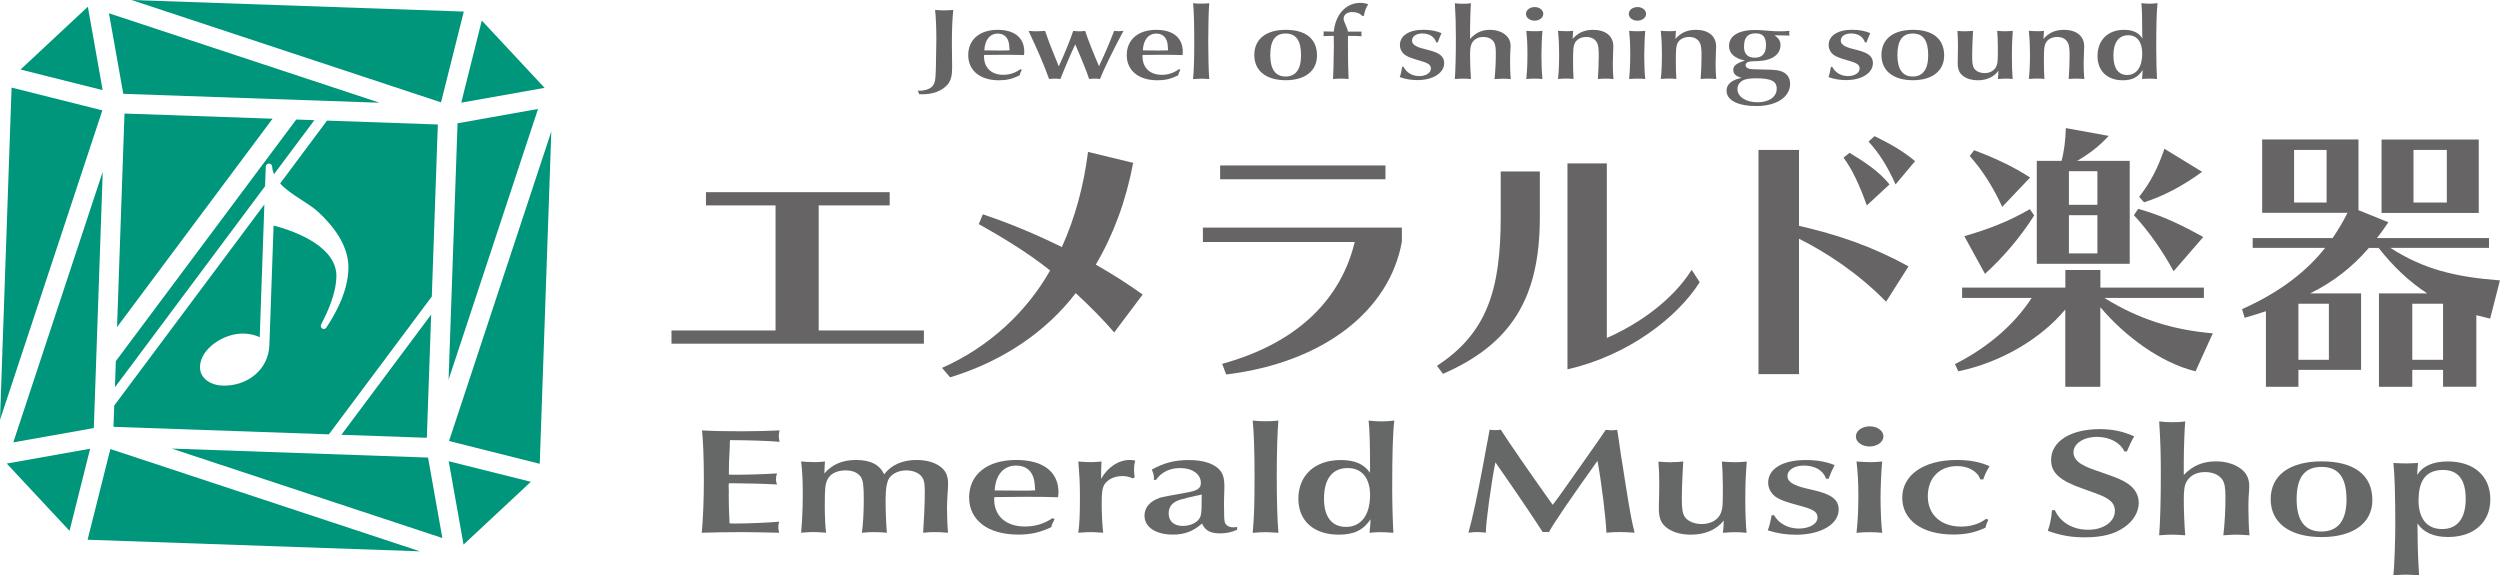 <svg viewBox="0 0 393.01 90.45" xmlns="http://www.w3.org/2000/svg" data-name="レイヤー 2" id="_レイヤー_2">
  <defs>
    <style>
      .cls-1 {
        fill: #666767;
      }

      .cls-2 {
        fill: #00967b;
      }

      .cls-3 {
        fill: #666464;
      }
    </style>
  </defs>
  <g data-name="レイヤー 1" id="_レイヤー_1-2">
    <g>
      <g>
        <polygon points="16.14 14.17 13.81 1.06 3.23 10.93 16.14 14.17" class="cls-2"></polygon>
        <polygon points="75.74 3.23 72.51 16.14 85.61 13.81 75.74 3.23" class="cls-2"></polygon>
        <polygon points="69.33 16.09 72.91 1.82 20.67 0 69.33 16.09" class="cls-2"></polygon>
        <polygon points="0 66.01 16.09 17.35 1.82 13.77 0 66.01" class="cls-2"></polygon>
        <polygon points="17.13 2.09 19.38 14.75 59.67 16.15 17.13 2.09" class="cls-2"></polygon>
        <polygon points="70.59 69.33 84.85 72.91 86.67 20.67 70.59 69.33" class="cls-2"></polygon>
        <polygon points="14.17 70.54 1.06 72.87 10.93 83.45 14.17 70.54" class="cls-2"></polygon>
        <polygon points="17.35 70.59 13.77 84.85 66.01 86.67 17.35 70.59" class="cls-2"></polygon>
        <polygon points="70.54 72.51 72.87 85.61 83.45 75.74 70.54 72.51" class="cls-2"></polygon>
        <g>
          <polygon points="42.85 18.66 19.57 17.85 18.4 51.42 42.85 18.66" class="cls-2"></polygon>
          <path d="M46.57,18.79l-28.36,37.98-.14,4.11,23.6-31.61.11-3.06c0-.28.24-.5.52-.49.25,0,.46.2.48.46.03.43.14.83.29,1.21l6.35-8.5-2.85-.1Z" class="cls-2"></path>
          <polygon points="53.67 68.35 67.1 68.82 67.78 49.45 53.67 68.35" class="cls-2"></polygon>
          <path d="M67.88,46.63l.95-27.06-17.42-.61-7.37,9.88c1.63,1.8,4.44,3.03,6,4.49,2.31,2.15,4.86,5.3,4.73,8.97-.11,3.2-1.56,6.32-3.47,9.2-.09.14-.25.22-.41.21-.35-.01-.56-.38-.41-.69.95-1.84,2.31-4.69,2.4-7.46.16-4.53-5.84-7.06-9.87-8.1l-.66,18.77c-.14,4.06-3.67,6.52-7.38,6.39-1.8-.06-3.6-1.1-3.53-3.02.1-2.78,3.74-5.27,6.95-5.16.9.03,1.87.26,2.44.59l.73-20.89-23.6,31.61-.12,3.35,33.86,1.18,16.17-21.65Z" class="cls-2"></path>
        </g>
        <polygon points="70.52 59.68 84.58 17.13 71.93 19.38 70.52 59.68" class="cls-2"></polygon>
        <polygon points="14.75 67.29 16.15 27 2.09 69.54 14.75 67.29" class="cls-2"></polygon>
        <polygon points="67.29 71.93 27 70.52 69.54 84.58 67.29 71.93" class="cls-2"></polygon>
      </g>
      <g>
        <path d="M105.56,54.03v-2.08h16.36v-19.66h-10.94v-2.08h28.88v2.08h-11.16v19.66h16.54v2.08h-39.69Z" class="cls-3"></path>
        <path d="M175.17,52.27c-1.72-1.99-3.8-4.11-6.06-6.19-4.75,6.19-11.62,10.76-19.75,13.24l-1.27-1.49c7.37-3.25,13.33-8.81,16.99-15.32-3.71-2.94-7.73-5.33-11.21-7.28l.63-1.54c3.93,1.31,8.23,3.07,12.43,5.15,2.08-4.61,3.44-9.63,4.11-14.96l7.1,1.72c-1.13,5.97-3.12,11.35-5.88,16,2.62,1.49,5.11,3.07,7.37,4.7l-4.48,5.97Z" class="cls-3"></path>
        <path d="M220.38,37.99c-1.9,10.67-12.07,18.98-27.62,20.88l-.63-1.67c12.29-3.39,18.76-10.53,20.84-19.16h-23.87v-2.26h31.28v2.22ZM191.81,28.18v-2.17h25.99v2.17h-25.99Z" class="cls-3"></path>
        <path d="M225.89,57.51c7.91-5.15,10.03-12.02,10.03-23.46v-7.1h6.15v7.23c0,12.7-4.52,19.93-15.23,24.59l-.95-1.27ZM267.2,44.36c-3.48,5.51-11.21,11.53-20.79,13.7V25.69h6.19v27.44c4.93-2.17,10.26-5.83,13.34-10.71l1.26,1.94Z" class="cls-3"></path>
        <path d="M296.5,47.43c-4.38-4.48-9.36-7.73-13.69-9.9v21.29h-6.37V23.57h6.37v11.93c6.1,1.4,11.44,3.21,17.22,6.37l-3.53,5.56ZM293.47,32.29c-1.13-3.16-2.3-5.69-3.66-7.5l.95-.77c2.35,1.45,4.57,2.85,6.28,4.97l-3.57,3.3ZM297.99,28.99c-1.27-2.85-2.62-4.97-4.25-6.73l.95-.86c2.08,1.04,4.2,2.12,6.37,3.93l-3.07,3.66Z" class="cls-3"></path>
        <path d="M345.14,58.37c-5.42-1.31-11.12-5.51-14.96-10.08v12.52h-5.51v-12.16c-3.62,4.38-9.85,8.27-16.81,9.72l-.54-1.13c5.2-2.62,9.36-6.24,12.07-10.4h-10.94v-1.63h16.23v-2.76h5.51v2.76h16.27v1.63h-15.64c5.33,3.3,10.67,5.02,17.04,5.56l-2.71,5.97ZM308.8,37.13c3.71-1.08,6.87-2.26,10.3-4.25l.68.99c-2.13,3.39-4.97,6.69-7.73,9.18l-3.25-5.92ZM314.76,32.52c-1.58-3.39-3.16-5.79-5.11-8l.68-.9c2.85,1.04,6.15,2.53,8.81,4.29l-4.38,4.61ZM320.19,41.47v-16.18h3.89c.41-1.49.63-3.34.68-5.15l6.74,1.22c-1.58,1.72-3.25,2.94-4.97,3.93h8.27v16.18h-14.6ZM329.72,26.91h-4.48v5.29h4.48v-5.29ZM329.72,33.83h-4.48v6.01h4.48v-6.01ZM341.7,42.64c-1.72-3.16-3.89-6.28-6.24-8.81l.68-1c3.84,1.08,6.78,2.53,10.22,4.43l-4.66,5.38ZM336.28,30.94c1.76-2.22,2.94-4.52,3.98-7.55l5.92,3.62c-3.07,2.26-6.24,3.89-9.13,4.79l-.77-.86Z" class="cls-3"></path>
        <path d="M384.06,60.81v-2.67h-4.84v2.67h-5.24v-14.69h7.59c-2.8-1.81-5.29-4.16-7.64-7.14h-1.54c-2.62,3.03-5.56,5.33-9.22,7.14h8v12.02h-9.85v2.67h-5.11v-11.89c-1.17.41-1.99.63-3.34,1.04l-.41-1.36c5.97-2.67,10.12-5.92,13.06-9.63h-11.39v-1.54h12.56c.9-1.31,1.67-2.62,2.35-3.98h-13.42v-11.53h15.14v11.12l4.7,1.9c-.59.86-1.18,1.72-1.81,2.49h17.63v1.54h-15.5c5.29,3.39,10.21,4.57,17.22,5.11l-1.54,6.01-2.17-.54v11.25h-5.24ZM365.75,23.57h-5.11v8.27h5.11v-8.27ZM366.11,47.75h-4.79v8.81h4.79v-8.81ZM374.39,33.47v-11.53h15.28v11.53h-15.28ZM384.06,47.75h-4.84v8.81h4.84v-8.81ZM384.65,23.57h-5.24v8.27h5.24v-8.27Z" class="cls-3"></path>
      </g>
      <g>
        <path d="M144.28,14.24c.12.02.22.02.29.02.8,0,1.57-.26,1.94-.64.45-.43.57-1.01.61-2.75.02-.64.08-4.2.08-4.64,0-1.92-.08-3.64-.2-4.67.65.05,1,.07,1.41.07s.78-.02,1.45-.07c-.14,1.32-.22,3.08-.22,5.09,0,.45,0,1.13.02,2.01.02.71.02,1.63.02,1.93,0,1.35-.2,2.13-.76,2.75-.86.95-2.23,1.48-3.88,1.48-.2,0-.31,0-.55-.02l-.2-.56Z" class="cls-3"></path>
        <path d="M160.63,10.97l-.06.13c-.16.32-.2.43-.27.73-1.14.58-2.04.79-3.27.79-2.96,0-4.82-1.53-4.82-3.95s1.76-3.98,4.64-3.98c2.65,0,4.17,1.26,4.17,3.45,0,.08-.02.29-.04.52-.9-.03-1.8-.05-3.19-.05-.96,0-1.98.02-3.08.03-.02.1-.02.21-.02.22,0,1.79,1.16,2.9,3.02,2.9,1.02,0,1.88-.29,2.72-.89l.2.1ZM157.26,7.94c.82,0,.96,0,1.45-.03-.04-.79-.08-1.13-.2-1.47-.27-.76-.84-1.16-1.67-1.16-1.22,0-2.02.98-2.1,2.64.51.02.61.02,2,.02h.53Z" class="cls-3"></path>
        <path d="M164.38,5.11c.55,1.61,1.25,3.35,2.06,5.32.88-1.87,1.76-4.04,2.27-5.57.45.05.67.06,1,.06s.51-.02.88-.06c.39,1.22,1.25,3.41,2.19,5.57l.12-.31c.88-1.85,1.55-3.45,2.25-5.27.41.05.55.06.71.06s.31-.02.76-.06c-1.53,2.82-3.21,6.28-3.7,7.57-.41-.05-.59-.06-.86-.06-.25,0-.45.02-.84.06-.37-1.11-1.14-3.04-2.19-5.44-.49,1-1.67,3.74-2.33,5.44-.49-.05-.69-.06-.92-.06-.25,0-.45.02-.86.06-.84-2.29-1.57-4.03-3.1-7.29l-.12-.27c.67.05.94.06,1.29.06.25,0,.45-.02,1.29-.06l.1.26Z" class="cls-3"></path>
        <path d="M185.55,10.97l-.06.13c-.16.32-.2.43-.27.73-1.14.58-2.04.79-3.27.79-2.96,0-4.82-1.53-4.82-3.95s1.76-3.98,4.64-3.98c2.65,0,4.17,1.26,4.17,3.45,0,.08-.02.29-.04.52-.9-.03-1.8-.05-3.19-.05-.96,0-1.98.02-3.08.03-.02.1-.02.21-.02.22,0,1.79,1.16,2.9,3.02,2.9,1.02,0,1.88-.29,2.72-.89l.2.1ZM182.18,7.94c.82,0,.96,0,1.45-.03-.04-.79-.08-1.13-.2-1.47-.27-.76-.84-1.16-1.67-1.16-1.22,0-2.02.98-2.1,2.64.51.02.61.02,2,.02h.53Z" class="cls-3"></path>
        <path d="M188.83.57c.49,0,.76-.02,1.27-.06-.1,1.03-.16,3.66-.16,5.93,0,2.53.06,4.7.16,5.99-.69-.05-.96-.06-1.27-.06s-.59.02-1.27.06c.14-1.74.18-3.2.18-5.88,0-2.87-.06-4.77-.18-6.04.53.05.8.06,1.27.06Z" class="cls-3"></path>
        <path d="M207.04,8.71c0,2.43-1.86,3.9-4.92,3.9s-4.94-1.47-4.94-3.96,1.82-3.96,4.96-3.96,4.9,1.43,4.9,4.03ZM199.69,8.65c0,2.25.82,3.38,2.41,3.38s2.43-1.14,2.43-3.33c0-2.34-.78-3.43-2.43-3.43s-2.41,1.13-2.41,3.38Z" class="cls-3"></path>
        <path d="M214.04,4.96c-.02.19-.02.27-.02.37s0,.18.02.37c-.8-.05-.84-.05-2.12-.06-.02.19-.02.42-.02.45,0,2.96.04,5.14.1,6.33-.57-.05-.86-.06-1.23-.06s-.65.02-1.22.06l.02-.31.06-1.56c.06-2.72.06-2.96.06-3.33l-.02-1.35v-.24l-.8.02c-.06,0-.31.02-.82.03.02-.18.04-.27.04-.39,0-.13,0-.19-.04-.35l1.63.03c.24-2.67,1.92-4.52,4.14-4.52.45,0,.82.06,1.27.22-.33.47-.61,1.22-.67,1.8l-.2.06c-.41-.42-.96-.64-1.65-.64-.8,0-1.35.43-1.35,1.05,0,.21.06.4.25.81.33.73.39.95.43,1.22h2.14Z" class="cls-3"></path>
        <path d="M220.65,10.53c.47.9,1.39,1.43,2.45,1.43s1.84-.5,1.84-1.18c0-.6-.39-.87-1.82-1.27-1.23-.35-1.76-.56-2.19-.84-.53-.35-.86-.95-.86-1.59,0-1.47,1.43-2.4,3.68-2.4,1.14,0,2.04.18,2.86.53l-.08.19c-.08.19-.16.37-.24.55-.04.1-.12.31-.27.71h-.24c-.29-.89-1.08-1.4-2.19-1.4-.94,0-1.61.45-1.61,1.11,0,.4.24.71.78.95.43.19.67.27,1.84.56,1.74.43,2.43,1.01,2.43,2.04,0,1.56-1.76,2.67-4.19,2.67-1,0-1.8-.13-2.8-.47.12-.24.29-.97.39-1.61h.22Z" class="cls-3"></path>
        <path d="M231.12,6.11c.86-.97,1.84-1.42,3.12-1.42.92,0,1.76.26,2.35.73.61.47.88,1.05.88,1.87,0,.19-.02.68-.06,1.18-.02.39-.02.79-.02,1.16,0,.92.04,2.17.1,2.8-.65-.05-.92-.06-1.25-.06-.31,0-.59.02-1.29.06.14-1.35.2-2.67.2-4.06,0-.9-.08-1.39-.29-1.74-.31-.52-.92-.82-1.69-.82-.82,0-1.45.35-1.8,1.01-.2.4-.27.87-.27,1.93s.06,2.72.14,3.67c-.61-.05-.9-.06-1.24-.06s-.63.02-1.29.06c.1-1.56.16-3.61.16-6.47,0-2.17-.04-3.49-.16-5.44.51.06.78.08,1.33.08s.74-.02,1.2-.08c-.06.55-.14,2.87-.14,4.16v1.45Z" class="cls-3"></path>
        <path d="M242.61,2.19c0,.58-.61,1.06-1.37,1.06s-1.35-.48-1.35-1.06c0-.61.61-1.08,1.37-1.08s1.35.48,1.35,1.08ZM241.32,4.91c.39,0,.67-.02,1.16-.06-.08.74-.16,2.72-.16,3.85,0,1.29.06,2.87.16,3.72-.51-.05-.78-.06-1.21-.06s-.76.02-1.33.06c.12-1.16.18-2.4.18-3.93s-.06-2.59-.18-3.64c.63.05.96.06,1.37.06Z" class="cls-3"></path>
        <path d="M246.18,4.91c.43,0,.67-.02,1.12-.06-.04.42-.04.48-.08,1.27.86-.98,1.86-1.43,3.21-1.43,1.98,0,3.19.98,3.19,2.59,0,.27-.02.72-.04,1.22-.02.53-.04,1.03-.04,1.5,0,.89.04,1.77.1,2.42-.57-.05-.88-.06-1.29-.06s-.65.02-1.16.06c.06-.68.14-2.59.14-3.51,0-1.21-.06-1.75-.24-2.13-.31-.64-.9-.97-1.72-.97-.88,0-1.59.42-1.86,1.08-.18.5-.22.9-.22,2.85,0,1.03.02,1.63.08,2.67-.55-.05-.82-.06-1.2-.06-.37,0-.65.02-1.25.06.12-.87.18-2.3.18-3.93,0-1.27-.04-2.22-.18-3.64.57.05.86.06,1.27.06Z" class="cls-3"></path>
        <path d="M258.77,2.19c0,.58-.61,1.06-1.37,1.06s-1.35-.48-1.35-1.06c0-.61.61-1.08,1.37-1.08s1.35.48,1.35,1.08ZM257.48,4.91c.39,0,.67-.02,1.16-.06-.08.74-.16,2.72-.16,3.85,0,1.29.06,2.87.16,3.72-.51-.05-.78-.06-1.21-.06s-.76.02-1.33.06c.12-1.16.18-2.4.18-3.93s-.06-2.59-.18-3.64c.63.05.96.06,1.37.06Z" class="cls-3"></path>
        <path d="M262.34,4.91c.43,0,.67-.02,1.12-.06-.04.42-.04.48-.08,1.27.86-.98,1.86-1.43,3.21-1.43,1.98,0,3.19.98,3.19,2.59,0,.27-.02.72-.04,1.22-.02.53-.04,1.03-.04,1.5,0,.89.04,1.77.1,2.42-.57-.05-.88-.06-1.29-.06s-.65.02-1.16.06c.06-.68.14-2.59.14-3.51,0-1.21-.06-1.75-.24-2.13-.31-.64-.9-.97-1.72-.97-.88,0-1.59.42-1.86,1.08-.18.5-.22.9-.22,2.85,0,1.03.02,1.63.08,2.67-.55-.05-.82-.06-1.2-.06-.37,0-.65.02-1.25.06.12-.87.18-2.3.18-3.93,0-1.27-.04-2.22-.18-3.64.57.05.86.06,1.27.06Z" class="cls-3"></path>
        <path d="M278.96,5.53c.71.53.94.92.94,1.59,0,1.01-.71,1.85-1.88,2.21-.71.21-1.04.26-2.61.31-.63.02-1,.24-1,.61,0,.26.18.43.55.55.29.08.74.11,2.25.13,2,.03,2.47.1,3.08.39.74.37,1.12,1.01,1.12,1.85,0,2.09-2.12,3.5-5.33,3.5-2.88,0-4.66-.92-4.66-2.4,0-1.03.78-1.69,2.37-2.03-.88-.23-1.31-.63-1.31-1.22,0-.69.43-1.05,1.84-1.5-1.65-.35-2.51-1.13-2.51-2.3,0-1.61,1.51-2.51,4.15-2.51q.69,0,2.49.16c.41.03.86.05,1.39.05s.88-.02,1.49-.07c-.04.16-.06.26-.06.37,0,.13.02.21.06.37l-2.37-.05ZM274.07,12.6c-.57.26-.94.79-.94,1.4,0,1.21,1.33,2.08,3.16,2.08s3.02-.87,3.02-2.14c0-1.18-.9-1.63-3.19-1.63-1.02,0-1.57.08-2.06.29ZM274.16,7.3c0,1.18.57,1.77,1.72,1.77s1.74-.66,1.74-1.98-.53-1.85-1.63-1.85c-1.25,0-1.82.66-1.82,2.06Z" class="cls-3"></path>
        <path d="M288.05,10.53c.47.9,1.39,1.43,2.45,1.43s1.84-.5,1.84-1.18c0-.6-.39-.87-1.82-1.27-1.23-.35-1.76-.56-2.19-.84-.53-.35-.86-.95-.86-1.59,0-1.47,1.43-2.4,3.68-2.4,1.14,0,2.04.18,2.86.53l-.08.19c-.08.19-.16.37-.24.55-.04.1-.12.31-.27.71h-.24c-.29-.89-1.08-1.4-2.19-1.4-.94,0-1.61.45-1.61,1.11,0,.4.24.71.78.95.43.19.67.27,1.84.56,1.74.43,2.43,1.01,2.43,2.04,0,1.56-1.76,2.67-4.19,2.67-1,0-1.8-.13-2.8-.47.12-.24.29-.97.39-1.61h.22Z" class="cls-3"></path>
        <path d="M305.63,8.71c0,2.43-1.86,3.9-4.92,3.9s-4.94-1.47-4.94-3.96,1.82-3.96,4.96-3.96,4.9,1.43,4.9,4.03ZM298.28,8.65c0,2.25.82,3.38,2.41,3.38s2.43-1.14,2.43-3.33c0-2.34-.78-3.43-2.43-3.43s-2.41,1.13-2.41,3.38Z" class="cls-3"></path>
        <path d="M309.03,4.91c.41,0,.65-.02,1.14-.06-.08,1.26-.14,3.03-.14,3.93,0,1.16.08,1.64.33,2,.31.44.92.71,1.63.71.92,0,1.63-.45,1.9-1.21.16-.5.18-.66.18-2.79,0-.84-.04-2.06-.1-2.64.61.05.9.06,1.29.06.37,0,.63-.02,1.16-.06-.1,1.38-.14,2.35-.14,3.91s.04,2.71.12,3.66c-.47-.05-.72-.06-1.1-.06-.33,0-.63.02-1.22.06.04-.42.06-.56.08-1.3-.71.98-1.84,1.5-3.23,1.5-.92,0-1.69-.22-2.27-.64-.65-.48-.9-1.06-.9-2.11,0-.23,0-.66.02-1.08.02-.69.02-1.1.02-1.64,0-.87-.02-1.35-.08-2.29.59.05.9.06,1.31.06Z" class="cls-3"></path>
        <path d="M320.2,4.91c.43,0,.67-.02,1.12-.06-.04.42-.04.48-.08,1.27.86-.98,1.86-1.43,3.21-1.43,1.98,0,3.19.98,3.19,2.59,0,.27-.02.72-.04,1.22-.02.53-.04,1.03-.04,1.5,0,.89.04,1.77.1,2.42-.57-.05-.88-.06-1.29-.06s-.65.02-1.16.06c.06-.68.14-2.59.14-3.51,0-1.21-.06-1.75-.24-2.13-.31-.64-.9-.97-1.72-.97-.88,0-1.59.42-1.86,1.08-.18.5-.22.9-.22,2.85,0,1.03.02,1.63.08,2.67-.55-.05-.82-.06-1.2-.06-.37,0-.65.02-1.25.06.12-.87.18-2.3.18-3.93,0-1.27-.04-2.22-.18-3.64.57.05.86.06,1.27.06Z" class="cls-3"></path>
        <path d="M336.77,5.64c0-2.45-.04-4.3-.14-5.14.61.06.88.08,1.27.08.35,0,.67-.02,1.27-.08-.14,1.29-.2,3.64-.2,7.12,0,1.77.06,3.93.12,4.8-.57-.05-.88-.06-1.23-.06-.41,0-.63.02-1.12.06.06-.68.08-.93.1-1.43-.71,1.14-1.63,1.63-3.12,1.63-2.47,0-3.98-1.47-3.98-3.82,0-2.5,1.63-4.11,4.17-4.11,1.39,0,2.31.44,2.88,1.35v-.4ZM332.24,8.81c0,1.92.78,2.98,2.16,2.98,1.49,0,2.37-1.27,2.37-3.38,0-1.8-.82-2.87-2.19-2.87-1.53,0-2.35,1.14-2.35,3.27Z" class="cls-3"></path>
      </g>
      <g>
        <path d="M114.56,77.59c0,2.12.03,2.55.13,4.69.36.02.72.02.85.02,1.99,0,5.38-.14,6.95-.29-.1.36-.13.52-.13.86s.03.5.13.88c-2.15-.05-4.7-.1-5.84-.1-1.89,0-4.92.05-6.33.1.2-2.17.33-5.12.33-8.2,0-3.24-.1-6.2-.29-7.89,1.6.1,3.59.14,6.26.14,2.02,0,4.47-.07,5.94-.14-.1.38-.13.6-.13.91,0,.29.03.48.13.88-2.45-.17-4.53-.24-7.79-.26l-.03.29-.03,1.05c-.1,1.69-.13,2.5-.13,4.08.39.02.75.02.85.02,2.02,0,4.57-.07,6.72-.21-.13.38-.16.57-.16.91,0,.31.03.5.16.83-1.7-.1-5.05-.19-6.85-.19h-.72c-.03.19-.03.29-.03.33l.03,1.29Z" class="cls-1"></path>
        <path d="M127.86,72.65c.75,0,1.11-.02,1.83-.1-.03.38-.07.81-.1,1.88,1.24-1.43,2.87-2.12,4.96-2.12,2.28,0,3.72.71,4.44,2.26,1.14-1.5,2.9-2.26,5.12-2.26,1.5,0,2.84.38,3.72,1.05.85.64,1.21,1.43,1.21,2.65,0,.29-.03,1.17-.1,1.98-.03.71-.07,1.36-.07,1.95,0,1.02.07,2.86.16,3.81-.95-.07-1.44-.1-2.05-.1-.65,0-1.04.02-1.86.1.16-2.41.26-4.53.26-6.44,0-1.26-.1-1.84-.42-2.29-.46-.67-1.4-1.07-2.48-1.07-1.14,0-2.15.45-2.67,1.19-.39.55-.59,1.69-.59,3.46,0,1.6.07,3.67.2,5.15-.88-.07-1.3-.1-1.96-.1s-1.08.02-1.96.1c.2-1.53.29-3.46.29-5.15,0-2.14-.1-3.03-.42-3.55-.46-.72-1.27-1.1-2.45-1.1-1.4,0-2.45.55-2.87,1.5-.33.71-.39,1.41-.39,4.12,0,1.43.07,3.15.2,4.17-1.08-.07-1.5-.1-1.96-.1s-.88.02-1.96.1c.16-1.81.26-3.88.26-6.03s-.07-3.65-.26-5.17c.78.07,1.17.1,1.92.1Z" class="cls-1"></path>
        <path d="M165.79,81.61l-.1.19c-.26.48-.33.64-.42,1.07-1.83.86-3.26,1.17-5.22,1.17-4.73,0-7.7-2.26-7.7-5.84s2.8-5.89,7.4-5.89c4.24,0,6.65,1.86,6.65,5.1,0,.12-.03.43-.07.76-1.44-.05-2.87-.07-5.09-.07-1.53,0-3.16.02-4.92.05-.03.14-.03.31-.03.33,0,2.65,1.86,4.29,4.83,4.29,1.63,0,3-.43,4.34-1.31l.33.14ZM160.41,77.13c1.3,0,1.53,0,2.32-.05-.07-1.17-.13-1.67-.33-2.17-.42-1.12-1.34-1.72-2.67-1.72-1.96,0-3.23,1.45-3.36,3.91.82.02.98.02,3.2.02h.85Z" class="cls-1"></path>
        <path d="M178.08,75.2c-.62-.26-1.08-.36-1.63-.36-1.3,0-2.38.55-2.9,1.43-.26.52-.36,1.19-.36,2.95,0,1.5.1,3.34.23,4.53-1.08-.07-1.5-.1-1.92-.1-.49,0-.88.02-1.99.1.2-1.33.26-2.91.26-5.6,0-2.19-.07-3.34-.26-5.6.98.07,1.4.1,1.92.1s.91-.02,1.73-.1c-.03.57-.07,1.57-.07,2.72,1.08-1.86,2.74-2.96,4.53-2.96.26,0,.46.02.85.1-.16.55-.19.91-.19,1.48,0,.38.03.62.1,1.14l-.29.17Z" class="cls-1"></path>
        <path d="M181.37,75.44c.03-.12.03-.24.03-.31,0-.38-.06-.67-.33-1.31,1.92-1.07,3.62-1.5,5.87-1.5,2.05,0,3.72.5,4.63,1.38.69.69.91,1.38.91,2.93q0,.14-.06,1.98v.81c0,1.79.03,2.36.13,2.69.16.48.65.79,1.34.79.16,0,.29-.02.59-.05v.43c-.91.41-1.73.57-2.71.57-1.5,0-2.32-.45-2.81-1.55-1.37,1.22-2.74,1.74-4.57,1.74-2.71,0-4.47-1.17-4.47-2.98,0-1.29.85-2.26,2.41-2.81q.52-.17,4.3-.83c1.6-.29,2.15-.64,2.15-1.5,0-1.38-1.34-2.34-3.26-2.34-1.63,0-3,.67-3.78,1.86h-.39ZM185.58,78.54c-1.27.38-1.86,1.07-1.86,2.19,0,1.22.85,1.95,2.22,1.95s2.54-.67,2.8-1.57c.13-.48.16-1,.16-2.55,0-.38,0-.5.03-.81-1.57.31-2.67.6-3.36.79Z" class="cls-1"></path>
        <path d="M198.95,66.22c.78,0,1.21-.02,2.02-.1-.16,1.53-.26,5.41-.26,8.77,0,3.74.1,6.96.26,8.87-1.11-.07-1.53-.1-2.02-.1s-.95.02-2.02.1c.23-2.57.29-4.74.29-8.7,0-4.24-.1-7.06-.29-8.94.85.07,1.27.1,2.02.1Z" class="cls-1"></path>
        <path d="M215.38,73.72c0-3.62-.07-6.36-.23-7.6.98.1,1.4.12,2.02.12.55,0,1.08-.02,2.02-.12-.23,1.91-.33,5.39-.33,10.54,0,2.62.1,5.82.19,7.1-.91-.07-1.4-.1-1.96-.1-.65,0-1.01.02-1.79.1.1-1,.13-1.38.16-2.12-1.14,1.69-2.61,2.41-4.99,2.41-3.95,0-6.36-2.17-6.36-5.65,0-3.69,2.61-6.08,6.65-6.08,2.22,0,3.69.64,4.6,2v-.6ZM208.14,78.42c0,2.84,1.24,4.41,3.46,4.41,2.38,0,3.78-1.88,3.78-5.01,0-2.67-1.31-4.24-3.49-4.24-2.45,0-3.75,1.69-3.75,4.84Z" class="cls-1"></path>
        <path d="M244.08,79.37c.95-1.24,1.01-1.31,4.21-5.86,2.45-3.46,3.82-5.43,4.14-5.94.49.05.68.07.91.07s.42-.02.88-.07l.1.52c.33,2.22.42,2.81.56,3.86.1.5.29,1.74.59,3.69.81,5.17,1.08,6.48,1.5,8.1-1.04-.07-1.6-.1-2.35-.1s-1.17.02-2.09.1c-.06-2.1-.78-8.01-1.4-11.3-4.17,5.84-6.88,9.8-7.63,11.2-.19-.02-.29-.02-.46-.02s-.29,0-.52.02c-1.73-2.67-4.21-6.34-7.08-10.44l-.36-.52c-.65,3.17-1.53,9.7-1.5,11.06-.65-.07-.98-.1-1.37-.1-.36,0-.68.02-1.37.1.65-2.29,1.4-5.79,2.35-10.87l.52-2.84c.07-.29.23-1.17.46-2.48.42.05.65.07.88.07.26,0,.46-.02.88-.07,1.27,2,4.6,6.82,7.86,11.39l.29.41Z" class="cls-1"></path>
        <path d="M262.79,72.65c.65,0,1.04-.02,1.83-.1-.13,1.86-.23,4.48-.23,5.82,0,1.72.13,2.43.52,2.96.49.64,1.47,1.05,2.61,1.05,1.47,0,2.61-.67,3.03-1.79.26-.74.29-.98.29-4.12,0-1.24-.07-3.05-.16-3.91.98.07,1.43.1,2.06.1.59,0,1.01-.02,1.86-.1-.16,2.05-.23,3.48-.23,5.79s.07,4,.2,5.41c-.75-.07-1.14-.1-1.76-.1-.52,0-1.01.02-1.96.1.07-.62.1-.83.13-1.93-1.14,1.45-2.94,2.22-5.15,2.22-1.47,0-2.71-.33-3.62-.95-1.04-.71-1.43-1.57-1.43-3.12,0-.33,0-.98.03-1.6.03-1.02.03-1.62.03-2.43,0-1.29-.03-2-.13-3.38.95.07,1.44.1,2.09.1Z" class="cls-1"></path>
        <path d="M278.87,80.97c.75,1.33,2.22,2.12,3.91,2.12s2.94-.74,2.94-1.74c0-.88-.62-1.29-2.9-1.88-1.96-.52-2.81-.83-3.49-1.24-.85-.52-1.37-1.41-1.37-2.36,0-2.17,2.28-3.55,5.87-3.55,1.83,0,3.26.26,4.57.79l-.13.29c-.13.29-.26.55-.39.81-.06.14-.19.45-.42,1.05h-.39c-.46-1.31-1.73-2.07-3.49-2.07-1.5,0-2.58.67-2.58,1.64,0,.6.39,1.05,1.24,1.41.68.29,1.08.41,2.93.83,2.77.64,3.88,1.5,3.88,3.03,0,2.31-2.8,3.96-6.69,3.96-1.6,0-2.87-.19-4.47-.69.19-.36.46-1.43.62-2.38h.36Z" class="cls-1"></path>
        <path d="M296.08,68.62c0,.86-.98,1.57-2.18,1.57s-2.15-.71-2.15-1.57c0-.91.98-1.6,2.19-1.6s2.15.72,2.15,1.6ZM294.03,72.65c.62,0,1.08-.02,1.86-.1-.13,1.1-.26,4.03-.26,5.7,0,1.91.1,4.24.26,5.51-.82-.07-1.24-.1-1.92-.1-.72,0-1.21.02-2.12.1.2-1.72.29-3.55.29-5.82s-.1-3.84-.29-5.39c1.01.07,1.53.1,2.19.1Z" class="cls-1"></path>
        <path d="M311.31,75.37c-.39-1.24-1.86-2.1-3.62-2.1-2.8,0-4.63,1.86-4.63,4.74s2.02,4.77,5.25,4.77c1.5,0,2.84-.41,3.91-1.22l.36.14c-.29.6-.39.93-.46,1.26-1.66.76-3.1,1.07-5.06,1.07-4.89,0-8.02-2.26-8.02-5.79s3.33-5.93,8.54-5.93c2.06,0,3.69.31,5.19.98-.46.71-.85,1.55-.98,2.07h-.49Z" class="cls-1"></path>
        <g>
          <path d="M333.97,70.98c-.66-1.4-2.32-2.3-4.3-2.3-2.12,0-3.71,1.04-3.71,2.44,0,.77.53,1.48,1.46,1.96.73.41,1.06.53,3.51,1.38,1.99.68,2.88,1.09,3.67,1.64,1.06.75,1.62,1.79,1.62,2.95,0,1.45-.86,2.88-2.32,3.87-1.52,1.06-3.47,1.55-6.12,1.55-2.22,0-3.74-.27-5.86-1.02.33-.82.6-2.23.66-3.24h.46c.83,1.89,2.81,3.07,5.23,3.07s4.2-1.26,4.2-2.97c0-.77-.36-1.4-1.09-1.86-.76-.48-1.06-.6-3.74-1.55-3.84-1.33-5.2-2.54-5.2-4.6,0-2.9,3.04-4.84,7.64-4.84,2.02,0,3.71.36,5.43,1.14-.33.51-.73,1.35-1.16,2.37h-.4Z" class="cls-1"></path>
          <path d="M343.3,74.66c1.39-1.45,2.98-2.13,5.06-2.13,1.49,0,2.85.39,3.81,1.09.99.7,1.42,1.57,1.42,2.81,0,.29-.03,1.02-.1,1.77-.03.58-.03,1.19-.03,1.74,0,1.38.07,3.26.17,4.21-1.06-.07-1.49-.1-2.02-.1-.5,0-.96.02-2.09.1.23-2.03.33-4.02.33-6.1,0-1.35-.13-2.08-.46-2.61-.5-.77-1.49-1.23-2.75-1.23-1.32,0-2.35.53-2.91,1.52-.33.6-.43,1.31-.43,2.9s.1,4.09.23,5.52c-.99-.07-1.46-.1-2.02-.1s-1.03.02-2.08.1c.17-2.35.26-5.42.26-9.72,0-3.27-.07-5.25-.26-8.18.83.1,1.26.12,2.15.12s1.19-.02,1.95-.12c-.1.82-.23,4.31-.23,6.24v2.18Z" class="cls-1"></path>
          <path d="M372.95,78.58c0,3.65-3.01,5.85-7.98,5.85s-8.01-2.2-8.01-5.95,2.95-5.95,8.04-5.95,7.94,2.15,7.94,6.05ZM361.04,78.48c0,3.39,1.32,5.08,3.9,5.08s3.94-1.72,3.94-5.01c0-3.51-1.26-5.15-3.94-5.15s-3.9,1.69-3.9,5.08Z" class="cls-1"></path>
          <path d="M380.06,84.53c.03,2.54.13,4.26.23,5.93-.96-.1-1.46-.12-2.05-.12s-1.06.02-1.99.12c.17-1.67.3-5.61.3-8.01,0-4.43-.1-7.98-.3-9.67.99.05,1.46.07,1.99.07.5,0,.96-.02,1.89-.07-.07.48-.13,1.55-.13,1.91.83-1.43,2.48-2.15,4.8-2.15,4.1,0,6.69,2.3,6.69,5.95s-2.61,5.93-6.65,5.93c-2.25,0-3.87-.73-4.8-2.13v.6l.03,1.64ZM380.2,78.6c0,2.93,1.32,4.57,3.71,4.57s3.71-1.67,3.71-4.74-1.22-4.55-3.57-4.55c-2.58,0-3.84,1.55-3.84,4.72Z" class="cls-1"></path>
        </g>
      </g>
    </g>
  </g>
</svg>